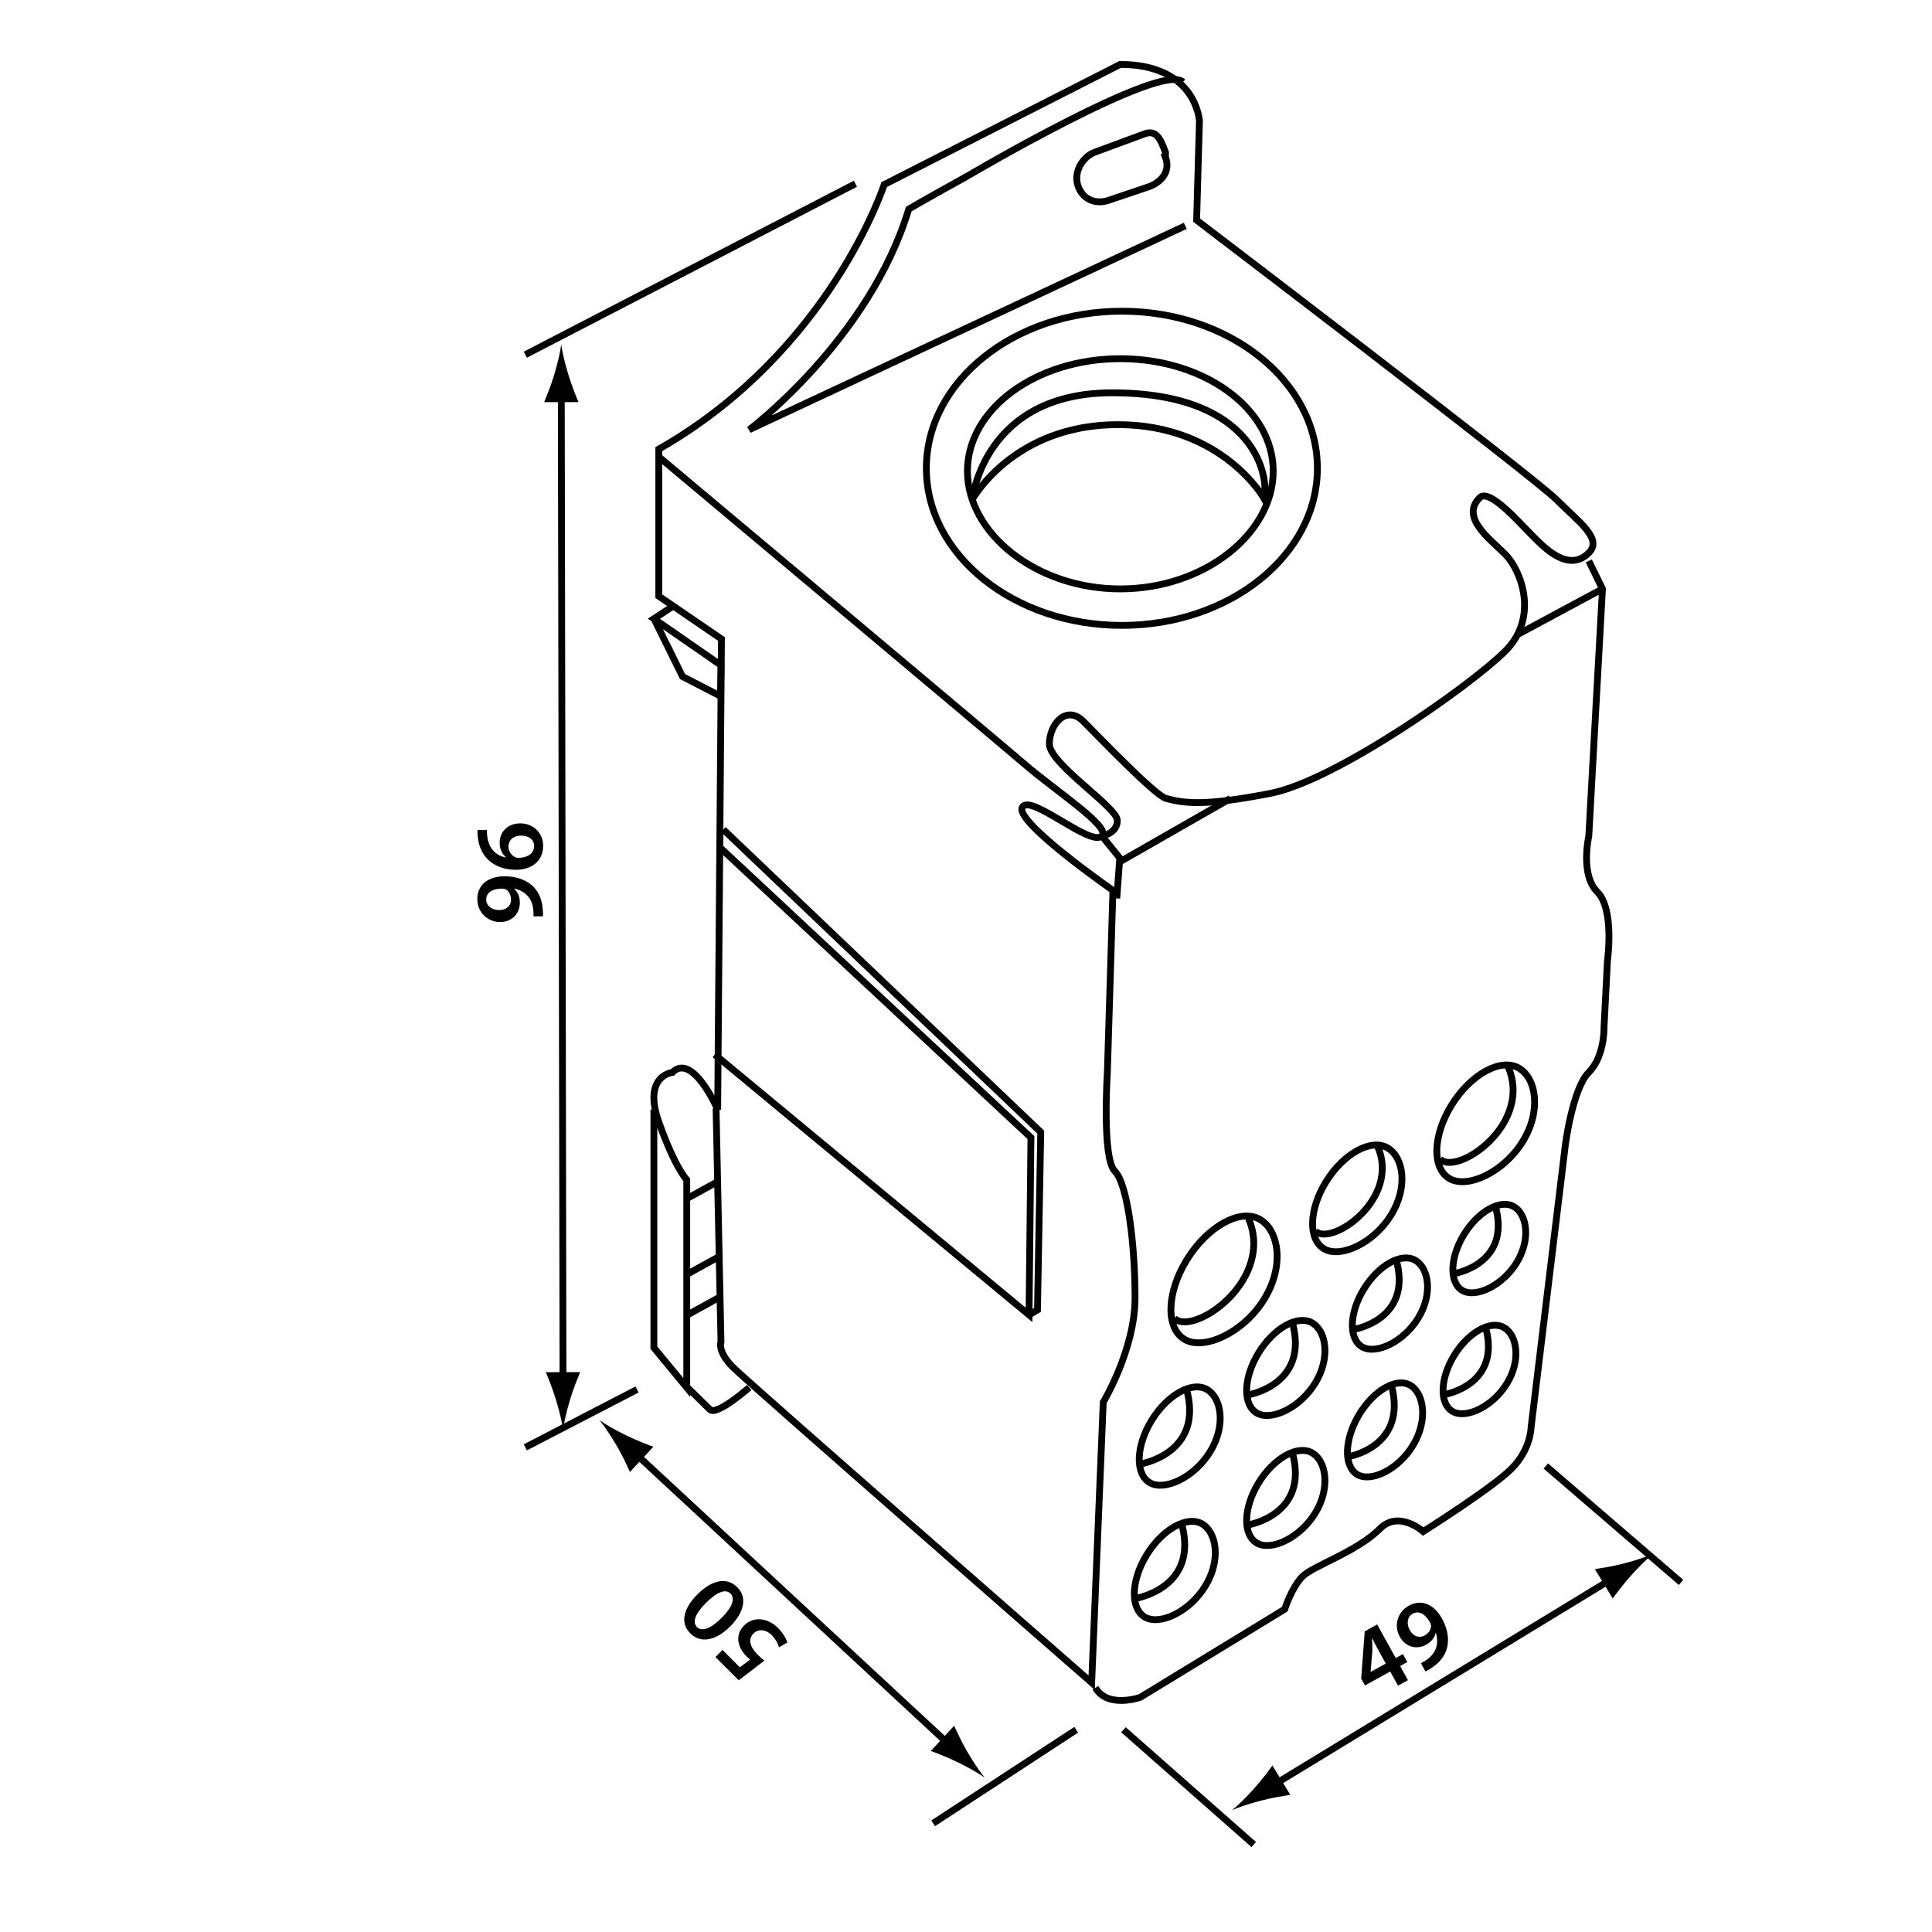 <?xml version="1.0" encoding="utf-8"?>
<!-- Generator: Adobe Illustrator 16.0.3, SVG Export Plug-In . SVG Version: 6.00 Build 0)  -->
<!DOCTYPE svg PUBLIC "-//W3C//DTD SVG 1.1//EN" "http://www.w3.org/Graphics/SVG/1.1/DTD/svg11.dtd">
<svg version="1.1" id="Layer_1" xmlns="http://www.w3.org/2000/svg" xmlns:xlink="http://www.w3.org/1999/xlink" x="0px" y="0px"
	 width="283.465px" height="283.464px" viewBox="0 0 283.465 283.464" enable-background="new 0 0 283.465 283.464"
	 xml:space="preserve">
<polyline fill="none" stroke="#000000" points="105.479,124.198 151.261,166.91 150.982,192.923 104.875,154.727 "/>
<g>
	<defs>
		<rect id="SVGID_1_" width="283.465" height="283.464"/>
	</defs>
	<clipPath id="SVGID_2_">
		<use xlink:href="#SVGID_1_"  overflow="visible"/>
	</clipPath>
	<path clip-path="url(#SVGID_2_)" fill="none" stroke="#000000" d="M222.536,185.238c-2.075,3.398-6.001,5.238-7.963,4.111
		c-1.959-1.138-1.86-4.81,0.212-8.206c2.081-3.406,5.355-5.242,7.317-4.116C224.058,178.156,224.616,181.836,222.536,185.238z"/>
	<path clip-path="url(#SVGID_2_)" fill="none" stroke="#000000" d="M213.257,186.885c0,0,8.611-1.324,6.111-10.039"/>
	<path clip-path="url(#SVGID_2_)" fill="none" stroke="#000000" d="M221.098,202.984c-2.077,3.398-6.003,5.237-7.964,4.111
		c-1.961-1.138-1.859-4.81,0.211-8.206c2.083-3.406,5.356-5.242,7.316-4.116C222.619,195.902,223.178,199.582,221.098,202.984z"/>
	<path clip-path="url(#SVGID_2_)" fill="none" stroke="#000000" d="M211.818,204.631c0,0,8.609-1.324,6.109-10.039"/>
	<path clip-path="url(#SVGID_2_)" fill="none" stroke="#000000" d="M208.09,193.379c-2.143,3.508-6.194,5.407-8.22,4.244
		c-2.021-1.174-1.921-4.963,0.22-8.469c2.149-3.516,5.525-5.41,7.551-4.249C209.659,186.071,210.237,189.869,208.09,193.379z"/>
	<path clip-path="url(#SVGID_2_)" fill="none" stroke="#000000" d="M198.511,195.08c0,0,8.889-1.367,6.31-10.362"/>
	<path clip-path="url(#SVGID_2_)" fill="none" stroke="#000000" d="M207.369,211.977c-2.144,3.611-6.193,5.566-8.218,4.369
		c-2.022-1.208-1.922-5.11,0.218-8.72c2.149-3.619,5.526-5.57,7.551-4.375C208.939,204.452,209.517,208.361,207.369,211.977z"/>
	<path clip-path="url(#SVGID_2_)" fill="none" stroke="#000000" d="M197.793,213.728c0,0,8.887-1.408,6.307-10.67"/>
	<path clip-path="url(#SVGID_2_)" fill="none" stroke="#000000" d="M192.981,202.913c-2.232,3.652-6.453,5.63-8.562,4.419
		c-2.105-1.223-2.001-5.169,0.229-8.82c2.237-3.663,5.756-5.636,7.863-4.426C194.616,195.3,195.218,199.256,192.981,202.913z"/>
	<path clip-path="url(#SVGID_2_)" fill="none" stroke="#000000" d="M183.006,204.684c0,0,9.256-1.425,6.567-10.794"/>
	<path clip-path="url(#SVGID_2_)" fill="none" stroke="#000000" d="M192.981,221.989c-2.232,3.653-6.453,5.631-8.562,4.42
		c-2.105-1.222-2.001-5.17,0.229-8.82c2.237-3.662,5.756-5.636,7.863-4.426C194.616,214.378,195.218,218.332,192.981,221.989z"/>
	<path clip-path="url(#SVGID_2_)" fill="none" stroke="#000000" d="M183.006,223.76c0,0,9.256-1.423,6.567-10.793"/>
	<path clip-path="url(#SVGID_2_)" fill="none" stroke="#000000" d="M177.562,212.983c-2.307,3.777-6.671,5.821-8.85,4.569
		c-2.176-1.264-2.068-5.344,0.236-9.119c2.313-3.786,5.951-5.825,8.131-4.575C179.252,205.114,179.876,209.203,177.562,212.983z"/>
	<path clip-path="url(#SVGID_2_)" fill="none" stroke="#000000" d="M167.248,214.814c0,0,9.57-1.473,6.792-11.158"/>
	<path clip-path="url(#SVGID_2_)" fill="none" stroke="#000000" d="M176.844,232.706c-2.309,3.777-6.673,5.82-8.851,4.568
		c-2.178-1.264-2.069-5.344,0.235-9.118c2.313-3.786,5.951-5.826,8.131-4.575C178.532,224.837,179.156,228.925,176.844,232.706z"/>
	<path clip-path="url(#SVGID_2_)" fill="none" stroke="#000000" d="M166.528,234.536c0,0,9.569-1.473,6.791-11.158"/>
	<path clip-path="url(#SVGID_2_)" fill="none" stroke="#000000" d="M223.39,167.522c-2.784,4.486-8.059,6.911-10.688,5.42
		c-2.628-1.491-2.503-6.341,0.287-10.825c2.789-4.488,7.188-6.915,9.819-5.425C225.432,158.183,226.187,163.031,223.39,167.522z"/>
	<path clip-path="url(#SVGID_2_)" fill="none" stroke="#000000" d="M211.265,170.063c2.537,2.538,13.896-5.245,9.89-13.809"/>
	<path clip-path="url(#SVGID_2_)" fill="none" stroke="#000000" d="M185.459,190.658c-3.025,4.873-8.753,7.506-11.605,5.887
		c-2.855-1.619-2.721-6.886,0.308-11.756c3.028-4.874,7.808-7.511,10.664-5.892C187.675,180.516,188.491,185.781,185.459,190.658z"
		/>
	<path clip-path="url(#SVGID_2_)" fill="none" stroke="#000000" d="M172.289,193.419c2.757,2.756,15.094-5.697,10.741-14.997"/>
	<path clip-path="url(#SVGID_2_)" fill="none" stroke="#000000" d="M204.081,178.302c-2.546,4.102-7.366,6.317-9.771,4.954
		c-2.4-1.363-2.288-5.796,0.263-9.896c2.55-4.103,6.57-6.321,8.977-4.958C205.947,169.764,206.635,174.196,204.081,178.302z"/>
	<path clip-path="url(#SVGID_2_)" fill="none" stroke="#000000" d="M192.996,180.624c2.321,2.32,12.704-4.795,9.04-12.622"/>
	<polyline clip-path="url(#SVGID_2_)" fill="none" stroke="#000000" points="106.131,121.714 152.699,166.104 152.22,192.191 
		150.981,192.923 	"/>
	<polyline clip-path="url(#SVGID_2_)" fill="none" stroke="#000000" points="98.777,88.918 95.938,90.784 105.781,97.604 
		105.711,102.14 100.141,99.262 95.938,90.747 	"/>
	<path clip-path="url(#SVGID_2_)" fill="none" stroke="#000000" d="M105.063,162.623l0.719,34.239c0,0-0.6,1.382,1.769,3.75
		c2.369,2.368,52.62,46.269,52.62,46.269l1.696-41.141c0,0,4.669-7.751,4.669-15.315s-1.061-16.686-2.971-18.596
		c-1.909-1.909-1.091-14.48-1.091-14.48l0.816-26.712c0,0-14.389-9.996-13.307-12.167c1.082-2.172,10.021,5.844,11.685,4.18
		c1.349-1.348-6.729-6.551-11.397-10.577c-4.147-3.576-53.612-45.049-53.612-45.049"/>
	<path clip-path="url(#SVGID_2_)" fill="none" stroke="#000000" d="M161.668,122.649c0,0,2.269-0.333,2.269-2.269
		s-9.972-8.308-9.972-11.216c0-2.91,2.493-5.817,4.985-3.325c2.493,2.493,10.543,10.898,12.151,11.318
		c2.857,0.748,5.713,1.098,15.269-0.747c9.558-1.846,29.458-15.856,34.483-20.881c5.024-5.024,2.284-11.918,0-14.203
		c-2.284-2.284-6.641-5.409-3.74-8.309c1.409-1.407,5.865,3.725,7.566,5.425c1.699,1.701,5.383,5.723,8.428,2.676
		c2.079-2.076-1.452-4.518-4.776-7.842c-3.323-3.324-52.762-40.973-52.762-40.973l0.414-14.541c0,0-0.414-8.309-11.632-8.309
		L129.73,27.08c0,0-7.909,24.444-33.072,38.822V87.47l9.195,6.284l-0.554,69.036c0,0-3.662-8.439-6.659-5.441
		c0,0-4.387,0.479-1.982,7.268c2.406,6.788,4.103,8.486,4.103,8.486v30.479l-4.823-5.848v-34.928"/>
	<path clip-path="url(#SVGID_2_)" fill="none" stroke="#000000" d="M173.906,33.134l-63.984,29.913c0,0,17.661-13.258,23.409-32.368
		c0,0,0.852-0.545,8.58-4.837c0,0,28.588-16.861,31.642-13.808"/>
	<path clip-path="url(#SVGID_2_)" fill="none" stroke="#000000" d="M171.002,23.086c0.79,2.137-0.691,3.667-2.424,4.307
		l-5.816,1.961c-1.73,0.639-3.772,0.145-4.563-1.992c-0.788-2.136,0.694-4.386,2.425-5.026l7.258-2.68
		c1.728-0.639,2.334,0.575,3.121,2.711V23.086z"/>
	<path clip-path="url(#SVGID_2_)" fill="none" stroke="#000000" d="M193.289,68.709c0,12.73-12.843,23.05-28.683,23.05
		c-15.845,0-28.69-10.32-28.69-23.05s12.845-23.049,28.69-23.049C180.446,45.661,193.289,55.979,193.289,68.709z"/>
	<path clip-path="url(#SVGID_2_)" fill="none" stroke="#000000" d="M186.807,69.127c0,9.113-10.042,17.277-22.43,17.277
		c-12.387,0-22.435-8.164-22.435-17.277c0-9.112,10.048-16.5,22.435-16.5C176.765,52.627,186.807,60.015,186.807,69.127z"/>
	<path clip-path="url(#SVGID_2_)" fill="none" stroke="#000000" d="M185.456,73.116c0.779-2.862-1.004-15.482-22.291-15.482
		c-18.862,0-20.506,15.642-20.506,15.642s6.031-10.97,21.36-10.97C179.345,62.306,185.456,73.116,185.456,73.116z"/>
	<path clip-path="url(#SVGID_2_)" fill="none" stroke="#000000" d="M160.724,247.618c1.749,3.103,6.574,1.42,6.574,1.42
		l21.192-12.934c0,0,1.034-3.222,2.613-4.802c1.58-1.581,7.942-3.59,11.375-7.021c2.762-2.761,6.342,0.423,6.342,0.423
		s10.091-6.358,12.94-9.207c2.851-2.85,2.876-6.025,2.876-6.025l5.032-41.478c0,0,1.063-8.283,3.428-10.646
		c2.363-2.364,2.247-6.609,2.247-6.609l0.501-9.77c0,0,1.074-7.544-1.48-10.1c-2.556-2.555-1.256-8.169-1.256-8.169l2.007-36.296
		l-2.007-4.112"/>
	<polyline clip-path="url(#SVGID_2_)" fill="none" stroke="#000000" points="161.668,122.649 164.605,126.271 180.535,117.157 	"/>
	<line clip-path="url(#SVGID_2_)" fill="none" stroke="#000000" x1="164.289" y1="125.953" x2="163.856" y2="131.812"/>
	<line clip-path="url(#SVGID_2_)" fill="none" stroke="#000000" x1="235.114" y1="86.404" x2="222.648" y2="93.103"/>
	<path clip-path="url(#SVGID_2_)" fill="none" stroke="#000000" d="M109.922,203.581c0,0-4.772,4.213-5.766,3.221
		c-0.993-0.991-3.296-3.221-3.296-3.221"/>
	<line clip-path="url(#SVGID_2_)" fill="none" stroke="#000000" x1="100.86" y1="192.923" x2="105.392" y2="190.425"/>
	<line clip-path="url(#SVGID_2_)" fill="none" stroke="#000000" x1="100.86" y1="186.928" x2="105.392" y2="184.429"/>
	<line clip-path="url(#SVGID_2_)" fill="none" stroke="#000000" x1="100.86" y1="175.815" x2="105.392" y2="173.318"/>
	<line clip-path="url(#SVGID_2_)" fill="none" stroke="#000000" x1="125.505" y1="26.958" x2="77.077" y2="52.039"/>
	<line clip-path="url(#SVGID_2_)" fill="none" stroke="#000000" x1="157.906" y1="253.791" x2="136.916" y2="267.518"/>
	<line clip-path="url(#SVGID_2_)" fill="none" stroke="#000000" x1="93.463" y1="203.87" x2="77.076" y2="212.355"/>
	<line clip-path="url(#SVGID_2_)" fill="none" stroke="#000000" x1="164.836" y1="253.791" x2="183.951" y2="270.629"/>
	<line clip-path="url(#SVGID_2_)" fill="none" stroke="#000000" x1="226.802" y1="215.091" x2="246.643" y2="232.17"/>
	<line clip-path="url(#SVGID_2_)" fill="none" stroke="#000000" x1="82.353" y1="57.312" x2="82.605" y2="203.016"/>
	<path clip-path="url(#SVGID_2_)" d="M83.634,205.376c0.496-1.654,0.955-2.73,1.485-4.057l-5.045,0.008
		c0.227,0.475,0.998,2.399,1.498,4.052c0.539,1.769,0.907,3.373,1.04,4.413C82.74,208.751,83.103,207.147,83.634,205.376"/>
	<path clip-path="url(#SVGID_2_)" d="M81.324,54.952c-0.496,1.654-0.955,2.729-1.485,4.057L84.884,59
		c-0.227-0.474-0.998-2.399-1.498-4.052c-0.539-1.768-0.907-3.372-1.04-4.413C82.218,51.576,81.855,53.181,81.324,54.952"/>
	<line clip-path="url(#SVGID_2_)" fill="none" stroke="#000000" x1="92.902" y1="212.966" x2="139.523" y2="256.207"/>
	<path clip-path="url(#SVGID_2_)" d="M141.951,257.063c-0.873-1.49-1.348-2.559-1.958-3.852l-3.43,3.699
		c0.501,0.157,2.435,0.904,3.987,1.663c1.661,0.812,3.086,1.635,3.937,2.246C143.813,260.016,142.886,258.657,141.951,257.063"/>
	<path clip-path="url(#SVGID_2_)" d="M90.474,212.11c0.873,1.49,1.348,2.559,1.958,3.852l3.43-3.699
		c-0.501-0.157-2.435-0.904-3.986-1.663c-1.661-0.812-3.086-1.635-3.938-2.246C88.612,209.157,89.54,210.516,90.474,212.11"/>
	<line clip-path="url(#SVGID_2_)" fill="none" stroke="#000000" x1="186.561" y1="262.071" x2="236.757" y2="231.498"/>
	<path clip-path="url(#SVGID_2_)" d="M238.242,229.395c-1.673,0.434-2.829,0.6-4.239,0.835l2.625,4.309
		c0.288-0.439,1.533-2.098,2.686-3.383c1.233-1.378,2.413-2.524,3.234-3.177C241.592,228.407,240.03,228.931,238.242,229.395"/>
	<path clip-path="url(#SVGID_2_)" d="M185.076,264.175c1.672-0.434,2.828-0.6,4.238-0.835l-2.625-4.309
		c-0.288,0.439-1.533,2.098-2.686,3.383c-1.233,1.378-2.413,2.524-3.234,3.177C181.726,265.161,183.287,264.639,185.076,264.175"/>
</g>
<g>
	<path d="M205.118,247.322l-1.147-2.075l-3.698,2.045l-0.557-1.006l0.517-6.938l1.824-1.008l2.727,4.931l1.056-0.584l0.646,1.17
		l-1.056,0.584l1.147,2.075L205.118,247.322z M203.324,244.077l-1.231-2.227c-0.257-0.465-0.51-0.95-0.735-1.449l-0.05,0.027
		c0.032,0.655,0.049,1.188,0.047,1.78l-0.259,3.067l0.001,0.032L203.324,244.077z"/>
	<path d="M208.471,244.023c0.254-0.107,0.485-0.252,0.842-0.498c0.575-0.384,1.062-0.933,1.313-1.548
		c0.292-0.719,0.316-1.537,0.042-2.388l-0.031,0.001c-0.158,0.695-0.591,1.279-1.383,1.717c-1.421,0.786-3.049,0.34-3.883-1.17
		c-0.862-1.56-0.406-3.586,1.342-4.553c1.9-1.051,3.746-0.117,4.846,1.87c0.967,1.749,1.076,3.314,0.679,4.585
		c-0.349,1.063-1.12,1.983-2.174,2.664c-0.332,0.232-0.684,0.427-0.917,0.539L208.471,244.023z M206.855,239.201
		c0.479,0.835,1.318,1.226,2.174,0.752c0.629-0.348,0.923-0.887,0.944-1.409c-0.005-0.128-0.037-0.275-0.155-0.489
		c-0.599-1.113-1.543-1.84-2.549-1.284C206.489,237.202,206.307,238.207,206.855,239.201z"/>
</g>
<g>
	<path d="M78.269,134.449c0.028-0.273,0.014-0.546-0.029-0.977c-0.058-0.69-0.302-1.38-0.719-1.897
		c-0.489-0.604-1.193-1.021-2.07-1.193l-0.015,0.028c0.532,0.475,0.834,1.136,0.834,2.041c0,1.625-1.179,2.832-2.904,2.832
		c-1.782,0-3.334-1.38-3.334-3.378c0-2.17,1.71-3.335,3.981-3.335c1.998,0,3.421,0.661,4.341,1.625
		c0.762,0.819,1.193,1.94,1.279,3.191c0.043,0.402,0.043,0.805,0.029,1.063H78.269z M73.266,133.529
		c0.963-0.014,1.71-0.561,1.71-1.538c0-0.718-0.331-1.236-0.776-1.509c-0.115-0.058-0.259-0.101-0.503-0.101
		c-1.265-0.015-2.357,0.46-2.357,1.609C71.34,132.883,72.131,133.529,73.266,133.529z"/>
	<path d="M71.441,121.769c0,0.259,0,0.546,0.043,0.906c0.23,1.955,1.438,2.903,2.731,3.133v-0.043
		c-0.532-0.46-0.905-1.165-0.905-2.099c0-1.61,1.15-2.86,3.047-2.86c1.783,0,3.335,1.308,3.335,3.292
		c0,2.271-1.725,3.521-4.025,3.521c-1.796,0-3.263-0.647-4.197-1.624c-0.805-0.863-1.265-1.984-1.38-3.32
		c-0.043-0.388-0.043-0.676-0.029-0.892L71.441,121.769z M76.457,122.603c-1.078,0-1.854,0.589-1.854,1.625
		c0,0.661,0.402,1.25,0.963,1.523c0.144,0.072,0.316,0.115,0.561,0.115c1.236-0.029,2.243-0.618,2.243-1.754
		C78.369,123.192,77.578,122.603,76.457,122.603z"/>
</g>
<g>
	<path d="M106.009,242.083l2.541,2.541l1.515-1.129c-0.173-0.132-0.316-0.254-0.509-0.447c-0.58-0.579-1.026-1.291-1.179-2.033
		c-0.183-0.813,0.009-1.737,0.813-2.541c1.26-1.26,3.334-1.24,4.96,0.387c0.762,0.762,1.209,1.596,1.363,2.135l-1.2,0.691
		c-0.132-0.438-0.508-1.2-1.108-1.8c-0.731-0.731-1.85-1.017-2.643-0.224c-0.752,0.752-0.691,1.811,0.63,3.131
		c0.366,0.365,0.662,0.619,0.966,0.844l-3.771,2.896l-3.415-3.415L106.009,242.083z"/>
	<path d="M102.317,233.938c2.124-2.123,4.289-2.621,5.864-1.047c1.525,1.525,0.956,3.721-1.046,5.743
		c-2.053,2.054-4.31,2.562-5.854,1.017C99.685,238.056,100.366,235.89,102.317,233.938z M105.875,237.374
		c1.615-1.596,2.002-2.875,1.311-3.566c-0.731-0.732-2.013-0.225-3.598,1.361c-1.535,1.535-2.073,2.806-1.321,3.558
		C102.937,239.397,104.228,239.041,105.875,237.374z"/>
</g>
</svg>
